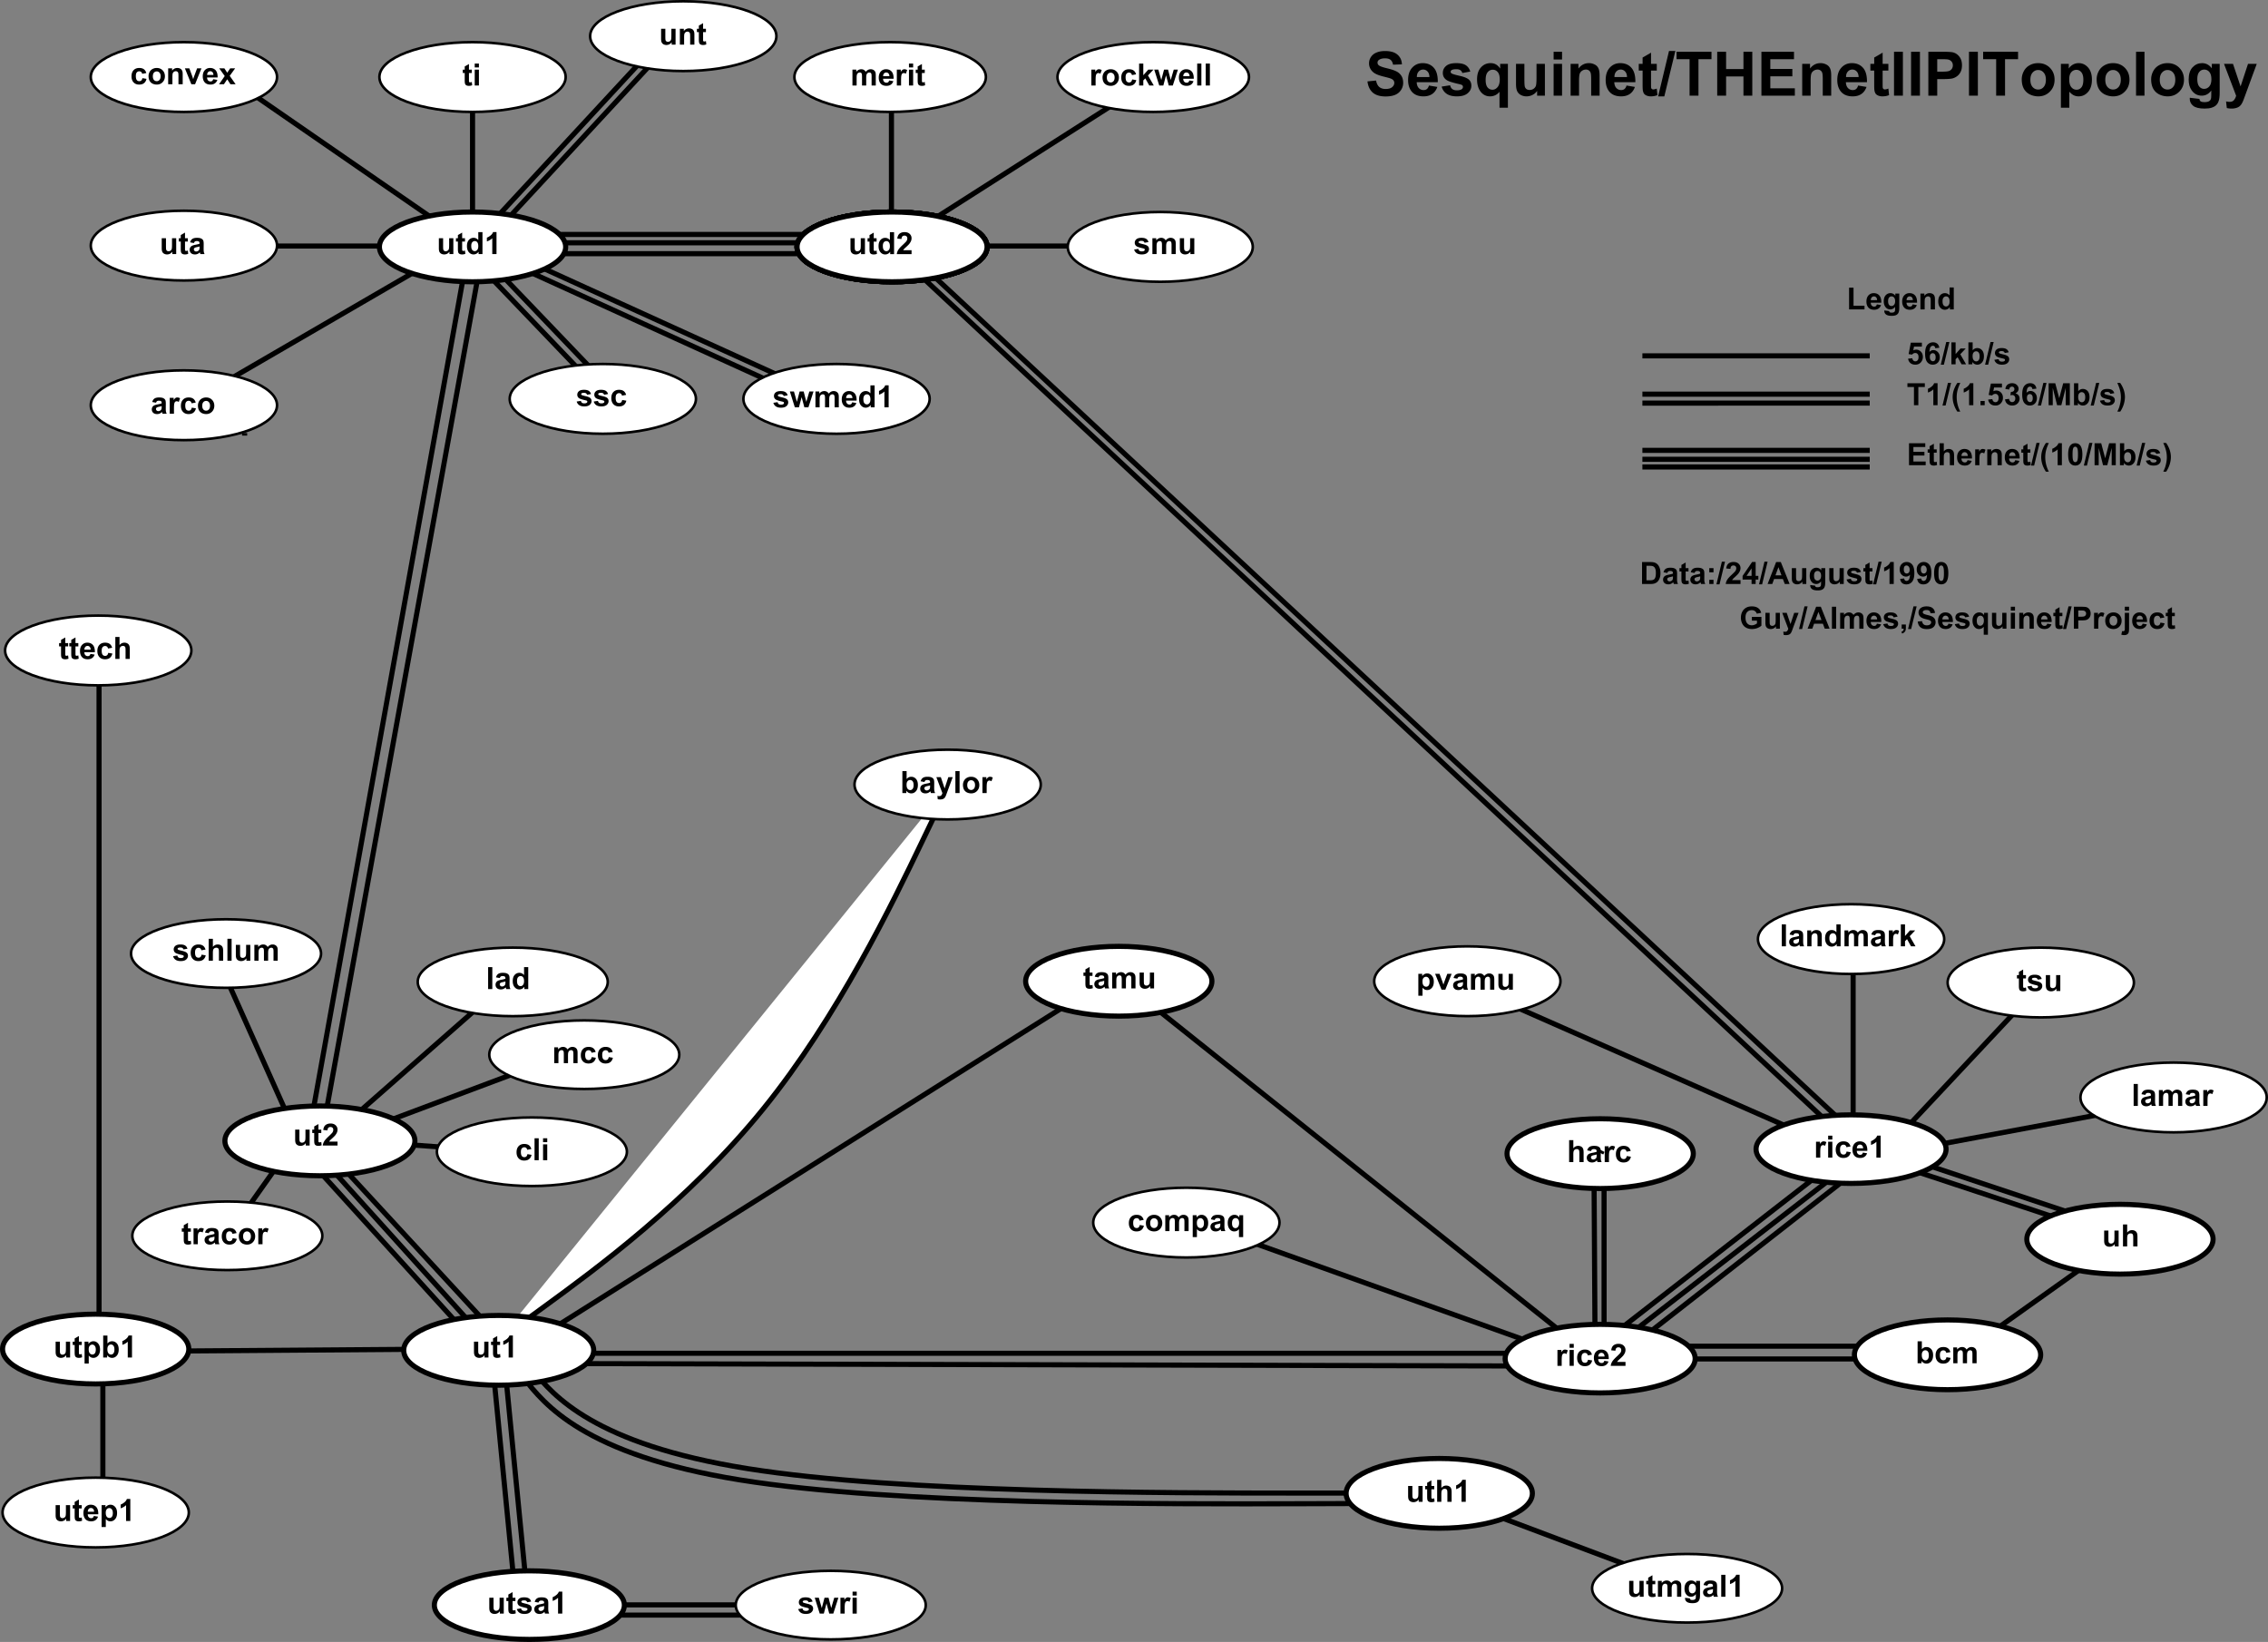 <svg xmlns="http://www.w3.org/2000/svg" xmlns:xlink="http://www.w3.org/1999/xlink" width="710.337" height="514.27"><rect width="100%" height="100%" fill="#808080" stroke="none"/><defs><path id="a" d="M3.969 0v-.75c-.188.273-.43.484-.719.64a2.093 2.093 0 0 1-.938.22c-.335 0-.636-.075-.906-.22a1.341 1.341 0 0 1-.578-.609c-.117-.27-.172-.64-.172-1.11v-3.14h1.328v2.282c0 .699.02 1.124.063 1.28a.74.74 0 0 0 .265.376c.126.093.286.14.485.14.226 0 .43-.062.61-.187a.93.93 0 0 0 .359-.453c.07-.188.109-.633.109-1.344v-2.094h1.313V0Zm0 0"/><path id="b" d="M2.969-4.969v1.047h-.89v2c0 .406.003.649.015.719.02.062.062.117.125.156a.37.37 0 0 0 .219.063c.124 0 .3-.04.53-.125l.11 1.03A2.811 2.811 0 0 1 2.031.11c-.23 0-.445-.039-.64-.109a1.03 1.03 0 0 1-.422-.313C.883-.436.829-.609.797-.828.766-.984.75-1.29.75-1.75v-2.172H.14v-1.047h.61v-1l1.328-.765v1.765zm0 0"/><path id="c" d="M5.25 0H4.031v-.734c-.21.293-.453.507-.734.64a1.876 1.876 0 0 1-.828.203C1.895.11 1.406-.117 1-.578.594-1.035.39-1.676.39-2.5c0-.844.196-1.484.594-1.922a1.92 1.92 0 0 1 1.5-.672c.563 0 1.047.235 1.454.703v-2.484H5.25ZM1.734-2.594c0 .531.07.918.22 1.156.218.344.515.516.89.516.3 0 .554-.129.765-.39.22-.258.329-.645.329-1.157 0-.57-.106-.984-.313-1.234a.953.953 0 0 0-.781-.375c-.313 0-.578.125-.797.375-.211.25-.313.621-.313 1.11zm0 0"/><path id="d" d="M4.86-1.219V0H.233c.051-.457.203-.895.454-1.313.25-.414.742-.96 1.484-1.64.594-.563.957-.938 1.094-1.125.175-.281.265-.55.265-.813 0-.289-.078-.515-.234-.671-.156-.157-.375-.235-.656-.235-.274 0-.493.086-.657.25-.156.156-.25.43-.28.813L.39-4.86c.082-.727.328-1.25.734-1.563.414-.312.93-.469 1.547-.469.676 0 1.207.184 1.594.547.394.367.593.82.593 1.36 0 .312-.058.609-.171.89a4.191 4.191 0 0 1-.532.875c-.156.2-.445.492-.86.875-.417.375-.683.625-.796.75-.105.125-.195.25-.266.375zm0 0"/><path id="e" d="M3.781 0H2.453v-4.953a4.4 4.4 0 0 1-1.687.984v-1.187c.343-.114.71-.328 1.109-.64.406-.313.68-.677.828-1.095h1.078Zm0 0"/><path id="f" d="m.219-1.422 1.328-.203c.05.262.16.46.328.594.176.125.422.187.734.187.344 0 .598-.062.766-.187a.4.4 0 0 0 .172-.344.342.342 0 0 0-.094-.25c-.062-.063-.21-.117-.437-.172C1.953-2.035 1.28-2.25 1-2.437a1.281 1.281 0 0 1-.594-1.126c0-.425.164-.785.5-1.078.344-.3.875-.453 1.594-.453.676 0 1.18.117 1.516.344.332.219.562.547.687.984l-1.234.22a.863.863 0 0 0-.313-.438c-.148-.102-.355-.157-.625-.157-.355 0-.605.047-.75.141-.105.074-.156.164-.156.266 0 .093.047.18.14.25.114.086.52.21 1.22.375.706.156 1.195.351 1.468.578.281.23.422.554.422.969 0 .46-.195.855-.578 1.187-.375.324-.938.484-1.688.484C1.93.11 1.395-.023 1-.297a1.948 1.948 0 0 1-.781-1.125zm0 0"/><path id="g" d="M.594-4.969h1.203v.672c.437-.531.957-.797 1.562-.797.313 0 .582.07.813.203.238.137.437.336.594.594.218-.258.453-.457.703-.594.25-.132.52-.203.812-.203.364 0 .672.078.922.235.25.148.438.359.563.64.093.219.14.563.14 1.032V0H6.594v-2.844c0-.488-.047-.804-.14-.953-.126-.187-.313-.281-.563-.281a.925.925 0 0 0-.532.172.89.89 0 0 0-.343.484c-.075.219-.11.563-.11 1.031V0H3.594v-2.719c0-.488-.028-.8-.078-.937a.526.526 0 0 0-.22-.313.644.644 0 0 0-.39-.11.95.95 0 0 0-.547.173.894.894 0 0 0-.343.469c-.075.199-.11.539-.11 1.015V0H.594zm0 0"/><path id="h" d="M1.953 0H.625v-4.969h1.234v.703c.207-.332.395-.55.563-.656a.968.968 0 0 1 .562-.172c.301 0 .594.086.875.25l-.406 1.157c-.23-.145-.437-.22-.625-.22a.722.722 0 0 0-.469.157c-.125.094-.226.277-.296.547-.075.262-.11.82-.11 1.672zm0 0"/><path id="i" d="M.39-2.563c0-.437.102-.859.313-1.265.219-.406.524-.719.922-.938a2.689 2.689 0 0 1 1.328-.328c.75 0 1.363.246 1.844.735.476.492.719 1.109.719 1.859S5.27-1.125 4.78-.625c-.48.492-1.09.734-1.828.734-.46 0-.898-.101-1.312-.296a2.165 2.165 0 0 1-.938-.907C.493-1.5.391-1.988.391-2.562Zm1.344.079c0 .492.114.87.344 1.14.238.262.531.39.875.39s.629-.128.86-.39c.238-.27.359-.656.359-1.156 0-.488-.121-.863-.36-1.125a1.108 1.108 0 0 0-.859-.39 1.15 1.15 0 0 0-.875.39c-.23.262-.344.64-.344 1.14zm0 0"/><path id="j" d="m5.031-3.5-1.297.234c-.054-.257-.156-.453-.312-.578-.149-.133-.344-.203-.594-.203a.985.985 0 0 0-.781.344c-.2.219-.297.594-.297 1.125 0 .594.098 1.015.297 1.265.195.243.46.36.797.36.25 0 .453-.07.61-.219.163-.144.28-.39.343-.734l1.297.218c-.137.594-.399 1.043-.782 1.344-.375.305-.886.453-1.53.453-.72 0-1.298-.226-1.735-.687C.609-1.035.39-1.672.39-2.484c0-.82.218-1.461.656-1.922.437-.457 1.023-.688 1.766-.688.601 0 1.082.133 1.437.39.363.263.625.665.781 1.204zm0 0"/><path id="k" d="M.64 0v-6.875h1.313v3.656L3.5-4.969h1.625L3.422-3.156 5.234 0H3.828l-1.25-2.234-.625.64V0Zm0 0"/><path id="l" d="M1.61 0 .046-4.969h1.281l.922 3.25.86-3.25h1.265l.828 3.25.953-3.25h1.297L5.86 0H4.594l-.86-3.203L2.891 0Zm0 0"/><path id="m" d="m3.563-1.578 1.312.219c-.168.48-.434.843-.797 1.093-.367.25-.82.375-1.36.375-.866 0-1.507-.28-1.921-.843-.336-.457-.5-1.032-.5-1.72 0-.82.21-1.468.64-1.937a2.155 2.155 0 0 1 1.641-.703c.75 0 1.336.246 1.766.735.426.492.629 1.242.61 2.25H1.655c.008.398.114.703.313.921.207.211.46.313.765.313.207 0 .38-.05.516-.156.145-.114.25-.297.313-.547zm.078-1.328c-.012-.383-.11-.676-.297-.875a.907.907 0 0 0-.672-.297.926.926 0 0 0-.719.312c-.187.211-.281.496-.281.86zm0 0"/><path id="n" d="M.688 0v-6.875H2V0Zm0 0"/><path id="o" d="M.688-5.656v-1.219H2v1.219zM.688 0v-4.969H2V0Zm0 0"/><path id="p" d="M1.672-3.453.484-3.672c.125-.476.348-.832.672-1.062.332-.239.82-.36 1.469-.36.594 0 1.031.074 1.313.219.289.137.492.313.609.531.125.211.187.602.187 1.172L4.72-1.64c0 .438.02.762.062.97.04.21.117.433.235.671H3.703a4.861 4.861 0 0 1-.125-.39 2.284 2.284 0 0 1-.047-.157c-.219.219-.46.387-.719.5A2.15 2.15 0 0 1 2 .11c-.512 0-.918-.132-1.219-.406C.488-.578.344-.93.344-1.359c0-.282.066-.532.203-.75.133-.22.32-.383.562-.5.239-.125.586-.227 1.047-.313.614-.113 1.04-.223 1.281-.328v-.125c0-.25-.062-.426-.187-.531-.125-.114-.367-.172-.719-.172-.23 0-.414.047-.547.14-.125.094-.23.258-.312.485zm1.766 1.062a9.535 9.535 0 0 1-.813.204c-.367.074-.602.152-.703.234-.18.117-.266.266-.266.453 0 .188.067.352.203.484a.74.74 0 0 0 .532.204c.238 0 .46-.079.671-.235a.801.801 0 0 0 .313-.437c.04-.114.063-.329.063-.641Zm0 0"/><path id="q" d="M5.219 0H3.89v-2.531c0-.54-.028-.89-.079-1.047a.682.682 0 0 0-.28-.36.736.736 0 0 0-.454-.14 1.025 1.025 0 0 0-.984.687C2.03-3.19 2-2.812 2-2.25V0H.672v-4.969h1.234v.719c.426-.563.973-.844 1.64-.844.29 0 .556.055.798.157.238.105.414.242.531.406.125.168.21.355.266.562.05.2.078.492.078.875zm0 0"/><path id="r" d="M2.063 0 .046-4.969h1.39l.938 2.532.266.843c.07-.207.117-.347.14-.422a7.96 7.96 0 0 1 .14-.421l.94-2.533h1.36L3.234 0Zm0 0"/><path id="s" d="m.063 0 1.78-2.563L.126-4.969h1.61l.89 1.36.922-1.36h1.547L3.406-2.625 5.25 0H3.625l-1-1.547L1.594 0Zm0 0"/><path id="M" d="m.422-1.766 1.312-.14c.04.304.149.543.329.718.187.168.398.25.64.25a.887.887 0 0 0 .703-.328c.188-.226.281-.566.281-1.015 0-.414-.093-.727-.28-.938a.923.923 0 0 0-.735-.328c-.375 0-.715.168-1.016.5L.578-3.203l.688-3.578h3.468v1.234H2.266l-.22 1.172c.29-.145.595-.219.907-.219.582 0 1.078.215 1.485.64.406.419.609.966.609 1.642 0 .574-.168 1.078-.5 1.515-.438.606-1.059.906-1.86.906-.624 0-1.14-.164-1.546-.5-.399-.343-.637-.8-.72-1.375zm0 0"/><path id="N" d="m4.86-5.188-1.266.141c-.031-.258-.117-.453-.25-.578a.678.678 0 0 0-.5-.188c-.281 0-.524.125-.719.375-.188.25-.309.774-.36 1.563.333-.383.743-.578 1.235-.578.54 0 1.008.21 1.406.625.395.418.594.953.594 1.61 0 .71-.21 1.277-.625 1.702-.418.418-.95.625-1.594.625a2.128 2.128 0 0 1-1.703-.796c-.45-.54-.672-1.426-.672-2.657 0-1.258.227-2.164.688-2.719.468-.55 1.078-.828 1.828-.828.52 0 .953.149 1.297.438.343.293.554.715.64 1.266zM1.89-2.313c0 .43.094.762.282 1 .195.231.426.344.687.344a.742.742 0 0 0 .594-.281c.164-.195.25-.516.25-.953 0-.438-.09-.758-.265-.969a.807.807 0 0 0-.657-.312.836.836 0 0 0-.64.296c-.168.2-.25.493-.25.876zm0 0"/><path id="P" d="M.625 0v-6.875h1.328v2.484c.406-.468.883-.703 1.438-.703.601 0 1.101.227 1.5.672.394.438.593 1.07.593 1.89 0 .845-.203 1.497-.609 1.954-.398.46-.887.687-1.469.687-.281 0-.562-.07-.844-.203a1.99 1.99 0 0 1-.703-.64V0Zm1.313-2.594c0 .512.082.89.25 1.14.226.356.53.532.906.532.289 0 .535-.125.734-.375.207-.25.313-.64.313-1.172 0-.57-.106-.984-.313-1.234a.98.98 0 0 0-.781-.375.988.988 0 0 0-.797.375c-.21.242-.313.61-.313 1.11zm0 0"/><path id="O" d="m-.016.11 1.704-7.094h.984L.953.109zm0 0"/><path id="Q" d="M2.25 0v-5.703H.203v-1.172h5.453v1.172H3.625V0Zm0 0"/><path id="R" d="M2.875 2.016h-.906A9.036 9.036 0 0 1 .875-.22 7.413 7.413 0 0 1 .5-2.484c0-.907.156-1.758.469-2.563a9.58 9.58 0 0 1 1.015-1.937h.907c-.43.949-.727 1.757-.891 2.421a9.089 9.089 0 0 0-.234 2.11A9.672 9.672 0 0 0 2.297.64c.101.32.297.78.578 1.375Zm0 0"/><path id="S" d="M.688 0v-1.313H2V0Zm0 0"/><path id="T" d="m.36-1.828 1.28-.156c.04.336.15.59.329.765.176.168.39.25.64.25.27 0 .5-.101.688-.312.187-.207.281-.489.281-.844 0-.32-.09-.578-.265-.766a.862.862 0 0 0-.657-.296c-.168 0-.37.03-.61.093l.157-1.078c.352.012.625-.062.813-.219a.829.829 0 0 0 .28-.656c0-.238-.073-.426-.218-.562a.756.756 0 0 0-.547-.204.815.815 0 0 0-.578.235c-.156.156-.25.387-.281.687L.453-5.094c.082-.414.207-.75.375-1a1.71 1.71 0 0 1 .719-.578 2.428 2.428 0 0 1 1.031-.219c.645 0 1.16.204 1.547.61.32.343.484.726.484 1.14 0 .606-.328 1.09-.984 1.454.395.085.707.273.938.562.238.293.359.648.359 1.063a2.08 2.08 0 0 1-.656 1.546c-.438.418-.985.625-1.641.625C2 .11 1.477-.066 1.062-.42.656-.774.422-1.243.36-1.829zm0 0"/><path id="U" d="M.672 0v-6.875H2.75L4-2.187l1.234-4.688h2.079V0H6.03v-5.406L4.656 0H3.328l-1.36-5.406V0Zm0 0"/><path id="V" d="M.328 2.016C.586 1.46.77 1.036.875.734.977.441 1.07.102 1.156-.28c.094-.383.16-.75.203-1.094.051-.352.079-.71.079-1.078 0-.75-.086-1.453-.25-2.11-.157-.664-.45-1.472-.875-2.421h.89a8.392 8.392 0 0 1 1.11 2.14c.257.75.39 1.512.39 2.282 0 .656-.105 1.359-.312 2.109a9.216 9.216 0 0 1-1.157 2.469zm0 0"/><path id="W" d="M.703 0v-6.875h5.094v1.172H2.078v1.516h3.453v1.156H2.078v1.875h3.844V0Zm0 0"/><path id="X" d="M2-6.875v2.531c.426-.5.93-.75 1.516-.75.312 0 .586.059.828.172.238.117.422.262.547.438.125.18.207.37.25.578.05.21.078.539.078.984V0H3.89v-2.625c0-.52-.028-.848-.079-.984a.616.616 0 0 0-.25-.344.874.874 0 0 0-.484-.125c-.219 0-.418.055-.594.156a.935.935 0 0 0-.375.485c-.074.21-.109.527-.109.953V0H.687v-6.875zm0 0"/><path id="Y" d="M2.625-6.89c.664 0 1.188.234 1.563.702.445.563.671 1.497.671 2.797 0 1.305-.226 2.243-.671 2.813-.375.46-.899.687-1.563.687-.668 0-1.203-.254-1.61-.765C.61-1.164.407-2.082.407-3.406c0-1.29.223-2.219.672-2.781.375-.47.89-.704 1.547-.704zm0 1.093a.656.656 0 0 0-.422.156c-.125.094-.219.274-.281.532-.094.343-.14.918-.14 1.718 0 .813.038 1.371.124 1.672.082.293.18.492.297.594a.635.635 0 0 0 .422.156.66.66 0 0 0 .438-.156c.124-.102.218-.285.28-.547.095-.332.141-.906.141-1.719 0-.8-.043-1.351-.125-1.656-.086-.3-.187-.5-.312-.594a.626.626 0 0 0-.422-.156Zm0 0"/><path id="Z" d="M.734 0v-6.813h1.391v5.657h3.438V0Zm0 0"/><path id="aa" d="m.563.328 1.515.188c.02.164.078.285.172.359.125.094.316.14.578.14.344 0 .602-.054.781-.156a.724.724 0 0 0 .266-.328c.04-.117.063-.32.063-.61v-.734c-.4.543-.9.813-1.5.813C1.77 0 1.242-.281.859-.844.547-1.289.391-1.848.391-2.516c0-.832.195-1.468.593-1.906.407-.445.907-.672 1.5-.672.625 0 1.133.274 1.532.813v-.688H5.25v4.453c0 .59-.055 1.032-.156 1.313a1.61 1.61 0 0 1-.407.687A1.738 1.738 0 0 1 4 1.875c-.293.094-.664.14-1.11.14-.843 0-1.445-.148-1.796-.437A1.332 1.332 0 0 1 .562.484V.328zM1.75-2.594c0 .531.098.922.297 1.172.207.242.46.36.765.36.313 0 .579-.125.797-.375.227-.25.344-.625.344-1.125 0-.508-.11-.891-.328-1.141a.999.999 0 0 0-.797-.375.974.974 0 0 0-.781.375c-.2.242-.297.61-.297 1.11Zm0 0"/><path id="ab" d="M.688-6.875h2.546c.563 0 .993.047 1.297.14.407.118.75.325 1.032.626.289.304.507.68.656 1.125.156.437.234.976.234 1.609 0 .574-.074 1.063-.219 1.469-.168.5-.414.906-.734 1.218-.242.231-.563.415-.969.547C4.227-.047 3.816 0 3.297 0H.687Zm1.39 1.172v4.547H3.11c.395 0 .676-.02.844-.063a1.46 1.46 0 0 0 .563-.281c.144-.133.265-.352.359-.656.094-.313.14-.735.14-1.266s-.046-.937-.14-1.219c-.094-.289-.227-.515-.39-.671a1.273 1.273 0 0 0-.641-.329c-.2-.039-.578-.062-1.14-.062Zm0 0"/><path id="ac" d="M.938-3.656V-4.97h1.328v1.313zM.938 0v-1.313h1.328V0Zm0 0"/><path id="ad" d="M2.984 0v-1.375H.172v-1.156l2.984-4.36h1.11v4.36h.843v1.156h-.843V0Zm0-2.531v-2.36L1.406-2.53Zm0 0"/><path id="ae" d="M6.89 0H5.376l-.594-1.563h-2.75L1.47 0H0l2.672-6.875H4.14zM4.345-2.719 3.39-5.266l-.922 2.547Zm0 0"/><path id="af" d="m.438-1.594 1.265-.14c.031.261.113.453.25.578a.722.722 0 0 0 .516.187c.27 0 .5-.125.687-.375.196-.25.32-.765.375-1.547-.336.387-.746.579-1.234.579-.543 0-1.012-.208-1.406-.626-.399-.414-.594-.96-.594-1.64 0-.688.207-1.242.625-1.672.414-.426.941-.64 1.578-.64.695 0 1.27.273 1.719.812.445.531.672 1.418.672 2.656 0 1.25-.235 2.156-.704 2.719-.46.555-1.062.828-1.812.828-.543 0-.98-.14-1.313-.422C.738-.586.532-1.02.438-1.594Zm2.984-2.875c0-.414-.102-.738-.297-.968-.2-.239-.43-.36-.688-.36a.778.778 0 0 0-.609.281c-.156.188-.234.5-.234.938 0 .45.086.777.265.984a.819.819 0 0 0 .657.313.83.83 0 0 0 .64-.297c.176-.207.266-.504.266-.89zm0 0"/><path id="ag" d="M3.89-2.531v-1.156h2.985v2.734c-.281.281-.7.531-1.25.75a4.795 4.795 0 0 1-1.688.312c-.718 0-1.343-.144-1.874-.437A2.89 2.89 0 0 1 .859-1.625a4.123 4.123 0 0 1-.406-1.828c0-.719.149-1.352.453-1.906a2.996 2.996 0 0 1 1.313-1.282c.445-.226 1-.343 1.656-.343.844 0 1.504.183 1.984.546.489.356.801.844.938 1.47l-1.375.265a1.456 1.456 0 0 0-.563-.797c-.261-.195-.59-.297-.984-.297-.617 0-1.102.195-1.453.578-.356.387-.531.953-.531 1.703 0 .813.175 1.43.53 1.844.364.406.845.61 1.438.61.29 0 .582-.055.875-.172.29-.114.54-.254.75-.422v-.875zm0 0"/><path id="ah" d="M.063-4.969h1.406l1.187 3.532L3.812-4.97h1.376L3.421-.187l-.313.859a4.139 4.139 0 0 1-.328.672 1.437 1.437 0 0 1-.36.375 1.682 1.682 0 0 1-.5.218 2.686 2.686 0 0 1-.671.079 3.59 3.59 0 0 1-.75-.079L.39.907c.196.038.38.062.547.062.313 0 .54-.09.688-.266a1.81 1.81 0 0 0 .328-.687zm0 0"/><path id="ai" d="M.656-1.313H1.97v.938c0 .383-.032.688-.094.906-.063.219-.188.41-.375.578-.18.176-.406.317-.688.422L.547.984c.27-.086.457-.203.562-.359.114-.156.176-.367.188-.625h-.64Zm0 0"/><path id="aj" d="m.344-2.234 1.36-.125c.07.449.234.78.484 1 .25.21.582.312 1 .312.445 0 .785-.094 1.015-.281.227-.188.344-.41.344-.672a.627.627 0 0 0-.14-.406c-.095-.114-.262-.211-.5-.297-.169-.063-.54-.16-1.11-.297-.75-.188-1.274-.414-1.563-.688-.43-.374-.64-.832-.64-1.374 0-.352.097-.68.297-.985.195-.3.484-.531.859-.687.375-.164.82-.25 1.344-.25.863 0 1.515.195 1.953.578.437.375.664.875.687 1.5l-1.39.062c-.055-.351-.18-.61-.375-.765-.2-.157-.492-.235-.875-.235-.406 0-.727.086-.953.25a.531.531 0 0 0-.22.438c0 .156.067.293.204.406.176.148.598.305 1.266.469.675.156 1.175.324 1.5.5.32.168.578.398.765.687.188.293.282.656.282 1.094 0 .398-.11.766-.329 1.11a1.942 1.942 0 0 1-.937.765c-.399.164-.89.25-1.484.25-.876 0-1.547-.195-2.016-.594C.71-.875.438-1.46.344-2.234Zm0 0"/><path id="ak" d="M3.938 1.89v-2.5a1.892 1.892 0 0 1-.641.532 1.96 1.96 0 0 1-.828.187c-.563 0-1.028-.21-1.39-.64C.64-1.02.421-1.691.421-2.547c0-.8.203-1.426.61-1.875a1.952 1.952 0 0 1 1.5-.672c.331 0 .616.074.859.219.25.137.468.352.656.64v-.734H5.25v6.86zm.046-4.437c0-.508-.105-.89-.312-1.14a.98.98 0 0 0-.781-.376c-.325 0-.594.133-.813.391-.21.25-.312.652-.312 1.203 0 .543.101.938.312 1.188.207.242.461.36.766.36.3 0 .566-.134.797-.407.226-.281.343-.688.343-1.219zm0 0"/><path id="al" d="M.703 0v-6.875h2.219c.844 0 1.394.04 1.656.11.383.105.707.327.969.671.27.344.406.793.406 1.344 0 .418-.078.773-.234 1.063-.149.28-.34.507-.578.671a1.84 1.84 0 0 1-.72.329c-.323.062-.804.093-1.437.093h-.906V0Zm1.375-5.703v1.953h.766c.539 0 .906-.035 1.094-.11a.895.895 0 0 0 .437-.343.953.953 0 0 0 .156-.531.863.863 0 0 0-.218-.61.987.987 0 0 0-.563-.312c-.168-.032-.5-.047-1-.047Zm0 0"/><path id="am" d="M.656-5.656v-1.219h1.328v1.219zm1.328.687v4.813c0 .633-.043 1.082-.125 1.343a1.117 1.117 0 0 1-.484.61c-.242.144-.543.219-.906.219-.125 0-.266-.012-.422-.032a4.33 4.33 0 0 1-.484-.109L-.203.75c.062.008.121.02.172.031.05.008.097.016.14.016A.544.544 0 0 0 .438.703.343.343 0 0 0 .609.5C.641.414.656.168.656-.234V-4.97Zm0 0"/><path id="an" d="M.656-4.969h1.219v.719c.164-.25.383-.453.656-.61.27-.156.567-.234.89-.234.583 0 1.071.23 1.47.688.406.449.609 1.078.609 1.89 0 .836-.203 1.48-.61 1.938-.406.46-.898.687-1.468.687-.281 0-.531-.054-.75-.156-.219-.113-.453-.3-.703-.562v2.5H.656zm1.297 2.39c0 .563.11.981.328 1.25.227.263.5.391.813.391a.942.942 0 0 0 .765-.359c.207-.25.313-.648.313-1.203 0-.52-.11-.906-.328-1.156-.211-.258-.465-.39-.766-.39-.324 0-.594.124-.812.374-.211.25-.313.617-.313 1.094zm0 0"/><path id="t" d="m.688-4.469 2.703-.265c.164.906.492 1.574.984 2 .5.43 1.172.64 2.016.64.894 0 1.566-.187 2.015-.562.457-.383.688-.832.688-1.344 0-.32-.102-.598-.297-.828-.188-.227-.516-.426-.985-.594-.324-.113-1.062-.312-2.218-.594-1.492-.375-2.54-.828-3.14-1.359-.845-.758-1.267-1.68-1.267-2.766 0-.707.196-1.363.594-1.968.395-.614.969-1.079 1.719-1.391.75-.32 1.648-.484 2.703-.484 1.727 0 3.024.382 3.89 1.14.876.75 1.337 1.762 1.391 3.031l-2.78.11c-.126-.695-.388-1.203-.782-1.516-.387-.312-.969-.469-1.75-.469-.805 0-1.434.168-1.89.5a1 1 0 0 0-.438.86c0 .324.133.601.406.828.352.293 1.203.602 2.547.922 1.351.324 2.351.656 3 1a3.774 3.774 0 0 1 1.531 1.39c.363.586.547 1.313.547 2.188 0 .781-.219 1.516-.656 2.203-.438.688-1.059 1.203-1.86 1.547-.804.332-1.804.5-3 .5-1.73 0-3.062-.398-4-1.203C1.43-1.766.875-2.938.688-4.47Zm0 0"/><path id="u" d="m7.14-3.172 2.626.438c-.336.968-.868 1.703-1.594 2.203-.73.5-1.64.75-2.735.75-1.73 0-3.011-.563-3.843-1.688-.657-.906-.985-2.05-.985-3.437 0-1.645.43-2.938 1.297-3.875.864-.938 1.953-1.406 3.266-1.406 1.476 0 2.644.492 3.5 1.468.863.98 1.273 2.48 1.234 4.5H3.312c.02.782.235 1.39.641 1.828.406.43.91.641 1.516.641.406 0 .75-.11 1.031-.328.281-.227.492-.594.64-1.094zm.157-2.656c-.024-.758-.219-1.336-.594-1.734a1.804 1.804 0 0 0-1.375-.61c-.574 0-1.047.215-1.422.64-.375.419-.558.985-.547 1.704zm0 0"/><path id="v" d="m.453-2.844 2.64-.406c.114.523.345.918.688 1.188.344.261.82.39 1.438.39.687 0 1.203-.125 1.547-.375a.848.848 0 0 0 .343-.703.678.678 0 0 0-.187-.5c-.137-.125-.434-.238-.89-.344C3.905-4.063 2.561-4.492 2-4.89 1.207-5.42.812-6.164.812-7.125c0-.863.336-1.586 1.016-2.172.688-.594 1.742-.89 3.172-.89 1.363 0 2.375.226 3.031.671.664.45 1.125 1.106 1.375 1.97l-2.484.452c-.106-.383-.309-.676-.61-.875-.292-.207-.714-.312-1.265-.312-.688 0-1.184.094-1.484.281-.2.137-.297.313-.297.531 0 .188.086.352.265.485.227.18 1.047.43 2.453.75 1.407.312 2.383.699 2.938 1.156.55.469.828 1.125.828 1.969 0 .906-.383 1.687-1.14 2.343-.762.657-1.891.985-3.391.985-1.356 0-2.43-.27-3.219-.813a3.767 3.767 0 0 1-1.547-2.25Zm0 0"/><path id="w" d="M7.89 3.781v-5A3.66 3.66 0 0 1 6.595-.156a3.772 3.772 0 0 1-1.657.375c-1.125 0-2.058-.422-2.796-1.266C1.286-2.047.86-3.395.86-5.094c0-1.593.399-2.836 1.204-3.734.812-.906 1.816-1.36 3.015-1.36.664 0 1.238.141 1.719.422.488.282.922.711 1.297 1.282v-1.47h2.422V3.782Zm.079-8.875c0-1.02-.211-1.781-.625-2.281-.418-.5-.938-.75-1.563-.75-.636 0-1.168.258-1.593.766-.43.511-.641 1.312-.641 2.406s.203 1.887.61 2.375c.413.48.925.719 1.53.719.602 0 1.133-.27 1.594-.813.457-.539.688-1.348.688-2.422zm0 0"/><path id="x" d="M7.938 0v-1.484A3.81 3.81 0 0 1 6.5-.234c-.594.3-1.219.453-1.875.453A3.696 3.696 0 0 1 2.828-.22a2.584 2.584 0 0 1-1.156-1.234c-.23-.531-.344-1.266-.344-2.203v-6.297h2.625v4.578c0 1.398.047 2.258.14 2.578.102.313.282.563.532.75.258.18.586.266.984.266.446 0 .848-.117 1.204-.36.351-.25.597-.554.734-.921.133-.376.203-1.27.203-2.688v-4.203h2.625V0Zm0 0"/><path id="y" d="M1.375-11.313v-2.437h2.64v2.438zM1.375 0v-9.953h2.64V0Zm0 0"/><path id="z" d="M10.438 0H7.796v-5.078c0-1.07-.059-1.766-.172-2.078-.105-.32-.29-.57-.547-.75a1.542 1.542 0 0 0-.906-.266c-.461 0-.871.125-1.234.375-.368.25-.618.586-.75 1C4.063-6.379 4-5.617 4-4.516V0H1.36v-9.953h2.452V-8.5c.864-1.125 1.958-1.688 3.282-1.688.57 0 1.097.11 1.578.329.488.21.851.476 1.094.796.25.325.421.696.515 1.11.102.406.156.996.156 1.766zm0 0"/><path id="A" d="M5.938-9.953v2.094H4.14v4.015c0 .813.015 1.29.046 1.422.04.137.118.25.235.344a.773.773 0 0 0 .453.125c.238 0 .594-.086 1.063-.266l.218 2.047c-.617.258-1.308.39-2.078.39A3.41 3.41 0 0 1 2.78-.016c-.375-.156-.652-.359-.828-.609-.18-.258-.305-.602-.375-1.031-.055-.313-.078-.93-.078-1.86v-4.343H.297v-2.094H1.5v-1.985l2.64-1.53v3.515zm0 0"/><path id="B" d="m-.031.234 3.406-14.218h1.984L1.906.234Zm0 0"/><path id="C" d="M4.484 0v-11.422H.406v-2.328h10.938v2.328H7.266V0Zm0 0"/><path id="D" d="M1.406 0v-13.75h2.782v5.422h5.437v-5.422h2.766V0H9.625v-6.016H4.187V0Zm0 0"/><path id="E" d="M1.39 0v-13.75h10.204v2.328H4.172v3.047h6.906v2.313H4.172v3.75h7.687V0Zm0 0"/><path id="F" d="M1.313 0v-13.75h2.78V0Zm0 0"/><path id="G" d="M1.39 0v-13.75h4.454c1.687 0 2.789.07 3.312.203.781.211 1.438.664 1.969 1.36.531.687.797 1.578.797 2.671 0 .844-.152 1.555-.453 2.125-.305.575-.696 1.028-1.172 1.36a4.2 4.2 0 0 1-1.438.656c-.668.125-1.625.188-2.875.188H4.172V0Zm2.782-11.422v3.906h1.516c1.093 0 1.82-.07 2.187-.218a1.83 1.83 0 0 0 .875-.672 1.91 1.91 0 0 0 .313-1.078c0-.5-.149-.91-.438-1.235a1.968 1.968 0 0 0-1.11-.61c-.335-.062-1-.093-2-.093zm0 0"/><path id="H" d="M.766-5.125c0-.875.21-1.719.64-2.531A4.47 4.47 0 0 1 3.25-9.531c.79-.438 1.672-.656 2.64-.656 1.508 0 2.743.492 3.704 1.468.969.98 1.453 2.219 1.453 3.719s-.492 2.746-1.469 3.734C8.61-.273 7.391.22 5.922.22a5.962 5.962 0 0 1-2.625-.61 4.327 4.327 0 0 1-1.89-1.812c-.43-.8-.641-1.774-.641-2.922Zm2.703.14c0 .993.234 1.75.703 2.282.469.523 1.047.781 1.734.781.688 0 1.258-.258 1.719-.781C8.094-3.234 8.328-4 8.328-5c0-.969-.234-1.71-.703-2.234-.46-.532-1.031-.797-1.719-.797-.687 0-1.265.265-1.734.797-.469.523-.703 1.273-.703 2.25zm0 0"/><path id="I" d="M1.297-9.953h2.469V-8.5c.312-.5.738-.906 1.28-1.219a3.613 3.613 0 0 1 1.813-.469c1.157 0 2.133.454 2.938 1.36.812.906 1.219 2.172 1.219 3.797 0 1.656-.407 2.949-1.22 3.875C8.985-.238 8 .219 6.845.219a3.41 3.41 0 0 1-1.5-.328c-.45-.22-.918-.594-1.407-1.125V3.78h-2.64Zm2.61 4.812c0 1.118.218 1.946.655 2.485.446.531.993.797 1.641.797.602 0 1.11-.243 1.516-.735.406-.5.61-1.304.61-2.422 0-1.039-.212-1.812-.626-2.312-.418-.508-.933-.766-1.547-.766-.648 0-1.183.25-1.61.75-.429.492-.64 1.227-.64 2.203zm0 0"/><path id="J" d="M1.375 0v-13.75h2.64V0Zm0 0"/><path id="K" d="m1.14.656 3 .36c.051.351.165.597.344.734.25.188.645.281 1.188.281.687 0 1.203-.105 1.547-.312.226-.137.406-.36.531-.672.07-.219.11-.621.11-1.203V-1.61C7.077-.535 6.085 0 4.89 0 3.548 0 2.485-.566 1.704-1.703 1.086-2.586.781-3.695.781-5.031c0-1.664.399-2.942 1.203-3.828.813-.883 1.813-1.329 3-1.329 1.227 0 2.243.543 3.047 1.626v-1.391H10.5v8.937c0 1.164-.102 2.04-.297 2.625-.187.582-.46 1.04-.812 1.375-.344.332-.813.594-1.407.782-.586.187-1.32.28-2.203.28-1.687 0-2.886-.292-3.593-.874-.711-.574-1.063-1.309-1.063-2.203 0-.086.004-.188.016-.313zm2.344-5.843c0 1.062.204 1.84.61 2.328.414.492.922.734 1.515.734.645 0 1.188-.25 1.625-.75.446-.508.672-1.258.672-2.25 0-1.031-.215-1.797-.64-2.297-.418-.5-.954-.75-1.61-.75-.625 0-1.148.25-1.562.75-.407.492-.61 1.234-.61 2.234Zm0 0"/><path id="L" d="M.125-9.953h2.813l2.374 7.062 2.329-7.062h2.734L6.859-.375l-.64 1.734c-.23.582-.45 1.024-.657 1.329a2.82 2.82 0 0 1-.718.75 3.225 3.225 0 0 1-1 .437 4.896 4.896 0 0 1-1.344.172A6.617 6.617 0 0 1 1 3.875L.766 1.812c.414.083.789.125 1.125.125.601 0 1.05-.183 1.343-.546.301-.356.532-.809.688-1.36zm0 0"/></defs><path fill="none" stroke="#000" stroke-miterlimit="10" stroke-width="1.6" d="m150.398 83.455 45.199 47.199M93.019 356.435l-23.203 32.8m108.582 116.618h89.601M159.816 82.435l97.601 44.403m-95.199-46.403 97.598 44.403M148 76.654l45.198 47.2m403.418 236.581 81.602-15.2"/><path fill="#fff" fill-rule="evenodd" stroke="#000" stroke-miterlimit="10" stroke-width="1.6" d="m297.417 245.638-8.734 18.2c-8.735 18.199-26.2 54.597-49.735 83.597-23.53 29-53.132 50.602-67.93 61.403l-14.8 10.8"/><path fill="none" stroke="#000" stroke-miterlimit="10" stroke-width="1.6" d="m164 421.853 183.6-115.598M157.816 423.638l6.27 8c6.265 8 18.8 24 67.597 31.867 48.8 7.864 133.867 7.598 176.402 7.465l42.531-.133"/><path fill="none" stroke="#000" stroke-miterlimit="10" stroke-width="1.6" d="m160.616 421.638 6.332 7.664c6.336 7.668 19 23 67.137 30.668 48.133 7.668 131.73 7.668 173.531 7.668h41.801m141.031-108.054-92.527 72.336M148 23.056v54m131.198-54v54m-68.98-63.82-60 64.8M94.96 356.345l59.68 66.078m-60.477-61.988 54.426 59.938m-51.141-65.438 63.27 68.617m-3.121-.898 7.601 77.601m334.402-74.8-.402-65.602m-125.781 22.582 119.602 42.8m119.597.001 52.801-37.598M457.6 307.853 572 358.255m-69.602 67.2v-65.2M31.019 202.037v222.398m470 1.203h116.797m-122.797-4h115.199m-442.621 2.215h316.8m-316.8 3.203 313.601.797M278.8 77.455 578 356.654M207.816 11.638l-60 64.797m-1.016 1.02L97.198 352.654m55.2-280.797-51.2 281.598m-38.98-229.02 84-48.797M283.6 78.255l300.798 280m-526-281.199h89.601M70.398 23.455l77.601 53.601m131.199 0 84-53.601m-84 53.601h84m-214.335 2.399h132.82m-132.82-3.415h132.82M148.8 73.427h132.82"/><path fill="#fff" fill-rule="evenodd" stroke="#000" stroke-miterlimit="10" stroke-width="1.6" d="M309.148 77.326c0-6.031-13.32-10.926-29.754-10.926s-29.758 4.895-29.758 10.926c0 6.035 13.324 10.93 29.758 10.93 16.433 0 29.754-4.895 29.754-10.93"/><g transform="translate(-1.583 -1.963)"><use xlink:href="#a" width="100%" height="100%" x="267.295" y="81.554"/><use xlink:href="#b" width="100%" height="100%" x="273.161" y="81.554"/><use xlink:href="#c" width="100%" height="100%" x="276.357" y="81.554"/><use xlink:href="#d" width="100%" height="100%" x="282.223" y="81.554"/></g><path fill="#fff" fill-rule="evenodd" stroke="#000" stroke-miterlimit="10" stroke-width="1.6" d="M177.167 77.326c0-6.031-13.058-10.926-29.168-10.926s-29.168 4.895-29.168 10.926c0 6.035 13.059 10.93 29.168 10.93 16.11 0 29.168-4.895 29.168-10.93"/><g transform="translate(-1.583 -1.963)"><use xlink:href="#a" width="100%" height="100%" x="138.382" y="81.544"/><use xlink:href="#b" width="100%" height="100%" x="144.248" y="81.544"/><use xlink:href="#c" width="100%" height="100%" x="147.444" y="81.544"/><use xlink:href="#e" width="100%" height="100%" x="153.31" y="81.544"/></g><path fill="#fff" fill-rule="evenodd" stroke="#000" stroke-miterlimit="10" stroke-width=".8" d="M392.37 77.326c0-6.031-12.968-10.926-28.972-10.926-16 0-28.973 4.895-28.973 10.926 0 6.035 12.973 10.93 28.973 10.93 16.004 0 28.972-4.895 28.972-10.93"/><g transform="translate(-1.583 -1.963)"><use xlink:href="#f" width="100%" height="100%" x="356.581" y="81.544"/><use xlink:href="#g" width="100%" height="100%" x="361.919" y="81.544"/><use xlink:href="#a" width="100%" height="100%" x="370.453" y="81.544"/></g><path fill="#fff" fill-rule="evenodd" stroke="#000" stroke-miterlimit="10" stroke-width=".8" d="M391.183 24.13c0-6.035-13.426-10.93-29.992-10.93-16.563 0-29.993 4.895-29.993 10.93 0 6.032 13.43 10.926 29.993 10.926 16.566 0 29.992-4.894 29.992-10.926"/><g transform="translate(-1.583 -1.963)"><use xlink:href="#h" width="100%" height="100%" x="342.773" y="28.744"/><use xlink:href="#i" width="100%" height="100%" x="346.507" y="28.744"/><use xlink:href="#j" width="100%" height="100%" x="352.373" y="28.744"/><use xlink:href="#k" width="100%" height="100%" x="357.711" y="28.744"/><use xlink:href="#l" width="100%" height="100%" x="363.048" y="28.744"/><use xlink:href="#m" width="100%" height="100%" x="370.517" y="28.744"/><use xlink:href="#n" width="100%" height="100%" x="375.855" y="28.744"/><use xlink:href="#n" width="100%" height="100%" x="378.523" y="28.744"/></g><path fill="#fff" fill-rule="evenodd" stroke="#000" stroke-miterlimit="10" stroke-width=".8" d="M308.784 24.13c0-6.035-13.43-10.93-29.992-10.93-16.566 0-29.992 4.895-29.992 10.93 0 6.032 13.426 10.926 29.992 10.926 16.563 0 29.992-4.894 29.992-10.926"/><g transform="translate(-1.583 -1.963)"><use xlink:href="#g" width="100%" height="100%" x="267.973" y="28.744"/><use xlink:href="#m" width="100%" height="100%" x="276.507" y="28.744"/><use xlink:href="#h" width="100%" height="100%" x="281.845" y="28.744"/><use xlink:href="#o" width="100%" height="100%" x="285.579" y="28.744"/><use xlink:href="#b" width="100%" height="100%" x="288.248" y="28.744"/></g><path fill="#fff" fill-rule="evenodd" stroke="#000" stroke-miterlimit="10" stroke-width=".8" d="M177.167 24.127c0-6.032-13.058-10.926-29.168-10.926s-29.168 4.894-29.168 10.926c0 6.035 13.059 10.93 29.168 10.93 16.11 0 29.168-4.895 29.168-10.93"/><g transform="translate(-1.583 -1.963)"><use xlink:href="#b" width="100%" height="100%" x="146.382" y="28.744"/><use xlink:href="#o" width="100%" height="100%" x="149.579" y="28.744"/></g><path fill="#fff" fill-rule="evenodd" stroke="#000" stroke-miterlimit="10" stroke-width=".8" d="M86.769 76.927c0-6.035-13.063-10.925-29.172-10.925-16.11 0-29.168 4.89-29.168 10.925 0 6.035 13.058 10.926 29.168 10.926s29.172-4.89 29.172-10.926"/><g transform="translate(-1.583 -1.963)"><use xlink:href="#a" width="100%" height="100%" x="51.581" y="81.544"/><use xlink:href="#b" width="100%" height="100%" x="57.447" y="81.544"/><use xlink:href="#p" width="100%" height="100%" x="60.644" y="81.544"/></g><path fill="#fff" fill-rule="evenodd" stroke="#000" stroke-miterlimit="10" stroke-width=".8" d="M86.769 24.127c0-6.032-13.063-10.926-29.172-10.926-16.11 0-29.168 4.894-29.168 10.926 0 6.035 13.058 10.93 29.168 10.93s29.172-4.895 29.172-10.93"/><g transform="translate(-1.583 -1.963)"><use xlink:href="#j" width="100%" height="100%" x="42.381" y="28.345"/><use xlink:href="#i" width="100%" height="100%" x="47.718" y="28.345"/><use xlink:href="#q" width="100%" height="100%" x="53.584" y="28.345"/><use xlink:href="#r" width="100%" height="100%" x="59.45" y="28.345"/><use xlink:href="#m" width="100%" height="100%" x="64.787" y="28.345"/><use xlink:href="#s" width="100%" height="100%" x="70.125" y="28.345"/></g><path fill="#fff" fill-rule="evenodd" stroke="#000" stroke-miterlimit="10" stroke-width=".8" d="M217.968 124.927c0-6.035-13.059-10.925-29.168-10.925-16.11 0-29.168 4.89-29.168 10.925 0 6.036 13.059 10.926 29.168 10.926 16.11 0 29.168-4.89 29.168-10.926"/><g transform="translate(-1.583 -1.963)"><use xlink:href="#f" width="100%" height="100%" x="181.982" y="129.144"/><use xlink:href="#f" width="100%" height="100%" x="187.32" y="129.144"/><use xlink:href="#j" width="100%" height="100%" x="192.657" y="129.144"/></g><path fill="#fff" fill-rule="evenodd" stroke="#000" stroke-miterlimit="10" stroke-width="1.6" d="M309.148 77.326c0-6.031-13.32-10.926-29.754-10.926s-29.758 4.895-29.758 10.926c0 6.035 13.324 10.93 29.758 10.93 16.433 0 29.754-4.895 29.754-10.93"/><g transform="translate(-1.583 -1.963)"><use xlink:href="#a" width="100%" height="100%" x="267.295" y="81.554"/><use xlink:href="#b" width="100%" height="100%" x="273.161" y="81.554"/><use xlink:href="#c" width="100%" height="100%" x="276.357" y="81.554"/><use xlink:href="#d" width="100%" height="100%" x="282.223" y="81.554"/></g><path fill="#fff" fill-rule="evenodd" stroke="#000" stroke-miterlimit="10" stroke-width="1.6" d="M309.148 77.326c0-6.031-13.32-10.926-29.754-10.926s-29.758 4.895-29.758 10.926c0 6.035 13.324 10.93 29.758 10.93 16.433 0 29.754-4.895 29.754-10.93"/><g transform="translate(-1.583 -1.963)"><use xlink:href="#a" width="100%" height="100%" x="267.295" y="81.554"/><use xlink:href="#b" width="100%" height="100%" x="273.161" y="81.554"/><use xlink:href="#c" width="100%" height="100%" x="276.357" y="81.554"/><use xlink:href="#d" width="100%" height="100%" x="282.223" y="81.554"/></g><path fill="#fff" fill-rule="evenodd" stroke="#000" stroke-miterlimit="10" stroke-width="1.6" d="M309.148 77.326c0-6.031-13.32-10.926-29.754-10.926s-29.758 4.895-29.758 10.926c0 6.035 13.324 10.93 29.758 10.93 16.433 0 29.754-4.895 29.754-10.93"/><g transform="translate(-1.583 -1.963)"><use xlink:href="#a" width="100%" height="100%" x="267.295" y="81.554"/><use xlink:href="#b" width="100%" height="100%" x="273.161" y="81.554"/><use xlink:href="#c" width="100%" height="100%" x="276.357" y="81.554"/><use xlink:href="#d" width="100%" height="100%" x="282.223" y="81.554"/></g><path fill="#fff" fill-rule="evenodd" stroke="#000" stroke-miterlimit="10" stroke-width="1.6" d="M309.148 77.326c0-6.031-13.32-10.926-29.754-10.926s-29.758 4.895-29.758 10.926c0 6.035 13.324 10.93 29.758 10.93 16.433 0 29.754-4.895 29.754-10.93"/><g transform="translate(-1.583 -1.963)"><use xlink:href="#a" width="100%" height="100%" x="267.295" y="81.554"/><use xlink:href="#b" width="100%" height="100%" x="273.161" y="81.554"/><use xlink:href="#c" width="100%" height="100%" x="276.357" y="81.554"/><use xlink:href="#d" width="100%" height="100%" x="282.223" y="81.554"/></g><path fill="none" stroke="#000" stroke-miterlimit="10" stroke-width="1.6" d="M580.398 291.455v69.199"/><g transform="translate(-1.583 -1.963)"><use xlink:href="#t" width="100%" height="100%" x="429.182" y="31.924"/><use xlink:href="#u" width="100%" height="100%" x="441.988" y="31.924"/><use xlink:href="#v" width="100%" height="100%" x="452.664" y="31.924"/><use xlink:href="#w" width="100%" height="100%" x="463.339" y="31.924"/><use xlink:href="#x" width="100%" height="100%" x="475.07" y="31.924"/><use xlink:href="#y" width="100%" height="100%" x="486.801" y="31.924"/><use xlink:href="#z" width="100%" height="100%" x="492.139" y="31.924"/><use xlink:href="#u" width="100%" height="100%" x="503.87" y="31.924"/><use xlink:href="#A" width="100%" height="100%" x="514.545" y="31.924"/><use xlink:href="#B" width="100%" height="100%" x="520.939" y="31.924"/><use xlink:href="#C" width="100%" height="100%" x="526.276" y="31.924"/><use xlink:href="#D" width="100%" height="100%" x="538.008" y="31.924"/><use xlink:href="#E" width="100%" height="100%" x="551.87" y="31.924"/><use xlink:href="#z" width="100%" height="100%" x="564.676" y="31.924"/><use xlink:href="#u" width="100%" height="100%" x="576.408" y="31.924"/><use xlink:href="#A" width="100%" height="100%" x="587.083" y="31.924"/><use xlink:href="#F" width="100%" height="100%" x="593.476" y="31.924"/><use xlink:href="#F" width="100%" height="100%" x="598.814" y="31.924"/><use xlink:href="#G" width="100%" height="100%" x="604.152" y="31.924"/><use xlink:href="#F" width="100%" height="100%" x="616.958" y="31.924"/><use xlink:href="#C" width="100%" height="100%" x="622.296" y="31.924"/><use xlink:href="#H" width="100%" height="100%" x="634.027" y="31.924"/><use xlink:href="#I" width="100%" height="100%" x="645.758" y="31.924"/><use xlink:href="#H" width="100%" height="100%" x="657.489" y="31.924"/><use xlink:href="#J" width="100%" height="100%" x="669.22" y="31.924"/><use xlink:href="#H" width="100%" height="100%" x="674.558" y="31.924"/><use xlink:href="#K" width="100%" height="100%" x="686.289" y="31.924"/><use xlink:href="#L" width="100%" height="100%" x="698.02" y="31.924"/></g><path fill="none" stroke="#000" stroke-miterlimit="10" stroke-width="1.6" d="M514.398 111.455H585.6"/><g transform="translate(-1.583 -1.963)"><use xlink:href="#M" width="100%" height="100%" x="598.782" y="116.071"/><use xlink:href="#N" width="100%" height="100%" x="604.12" y="116.071"/><use xlink:href="#O" width="100%" height="100%" x="609.457" y="116.071"/><use xlink:href="#k" width="100%" height="100%" x="612.126" y="116.071"/><use xlink:href="#P" width="100%" height="100%" x="617.464" y="116.071"/><use xlink:href="#O" width="100%" height="100%" x="623.329" y="116.071"/><use xlink:href="#f" width="100%" height="100%" x="625.998" y="116.071"/></g><path fill="none" stroke="#000" stroke-miterlimit="10" stroke-width="1.6" d="M514.398 123.455H585.6m-71.202 2.8H585.6"/><g transform="translate(-1.583 -1.963)"><use xlink:href="#Q" width="100%" height="100%" x="598.782" y="128.871"/><use xlink:href="#e" width="100%" height="100%" x="604.648" y="128.871"/><use xlink:href="#O" width="100%" height="100%" x="609.985" y="128.871"/><use xlink:href="#R" width="100%" height="100%" x="612.654" y="128.871"/><use xlink:href="#e" width="100%" height="100%" x="615.851" y="128.871"/><use xlink:href="#S" width="100%" height="100%" x="621.188" y="128.871"/><use xlink:href="#M" width="100%" height="100%" x="623.857" y="128.871"/><use xlink:href="#T" width="100%" height="100%" x="629.195" y="128.871"/><use xlink:href="#N" width="100%" height="100%" x="634.532" y="128.871"/><use xlink:href="#O" width="100%" height="100%" x="639.87" y="128.871"/><use xlink:href="#U" width="100%" height="100%" x="642.539" y="128.871"/><use xlink:href="#P" width="100%" height="100%" x="650.536" y="128.871"/><use xlink:href="#O" width="100%" height="100%" x="656.401" y="128.871"/><use xlink:href="#f" width="100%" height="100%" x="659.07" y="128.871"/><use xlink:href="#V" width="100%" height="100%" x="664.408" y="128.871"/></g><path fill="none" stroke="#000" stroke-miterlimit="10" stroke-width="1.6" d="M514.398 141.056H585.6m-71.202 5.199H585.6m-71.202-2.402H585.6"/><g transform="translate(-1.583 -1.963)"><use xlink:href="#W" width="100%" height="100%" x="598.782" y="147.671"/><use xlink:href="#b" width="100%" height="100%" x="605.185" y="147.671"/><use xlink:href="#X" width="100%" height="100%" x="608.382" y="147.671"/><use xlink:href="#m" width="100%" height="100%" x="614.248" y="147.671"/><use xlink:href="#h" width="100%" height="100%" x="619.585" y="147.671"/><use xlink:href="#q" width="100%" height="100%" x="623.32" y="147.671"/><use xlink:href="#m" width="100%" height="100%" x="629.185" y="147.671"/><use xlink:href="#b" width="100%" height="100%" x="634.523" y="147.671"/><use xlink:href="#O" width="100%" height="100%" x="637.72" y="147.671"/><use xlink:href="#R" width="100%" height="100%" x="640.388" y="147.671"/><use xlink:href="#e" width="100%" height="100%" x="643.585" y="147.671"/><use xlink:href="#Y" width="100%" height="100%" x="648.923" y="147.671"/><use xlink:href="#O" width="100%" height="100%" x="654.26" y="147.671"/><use xlink:href="#U" width="100%" height="100%" x="656.929" y="147.671"/><use xlink:href="#P" width="100%" height="100%" x="664.926" y="147.671"/><use xlink:href="#O" width="100%" height="100%" x="670.792" y="147.671"/><use xlink:href="#f" width="100%" height="100%" x="673.46" y="147.671"/><use xlink:href="#V" width="100%" height="100%" x="678.798" y="147.671"/></g><g transform="translate(-1.583 -1.963)"><use xlink:href="#Z" width="100%" height="100%" x="579.982" y="98.871"/><use xlink:href="#m" width="100%" height="100%" x="585.848" y="98.871"/><use xlink:href="#aa" width="100%" height="100%" x="591.185" y="98.871"/><use xlink:href="#m" width="100%" height="100%" x="597.051" y="98.871"/><use xlink:href="#q" width="100%" height="100%" x="602.388" y="98.871"/><use xlink:href="#c" width="100%" height="100%" x="608.254" y="98.871"/></g><g transform="translate(-1.583 -1.963)"><use xlink:href="#ab" width="100%" height="100%" x="515.182" y="184.871"/><use xlink:href="#p" width="100%" height="100%" x="522.113" y="184.871"/><use xlink:href="#b" width="100%" height="100%" x="527.451" y="184.871"/><use xlink:href="#p" width="100%" height="100%" x="530.648" y="184.871"/><use xlink:href="#ac" width="100%" height="100%" x="535.985" y="184.871"/><use xlink:href="#O" width="100%" height="100%" x="539.182" y="184.871"/><use xlink:href="#d" width="100%" height="100%" x="541.851" y="184.871"/><use xlink:href="#ad" width="100%" height="100%" x="547.188" y="184.871"/><use xlink:href="#O" width="100%" height="100%" x="552.526" y="184.871"/><use xlink:href="#ae" width="100%" height="100%" x="555.195" y="184.871"/><use xlink:href="#a" width="100%" height="100%" x="562.126" y="184.871"/><use xlink:href="#aa" width="100%" height="100%" x="567.992" y="184.871"/><use xlink:href="#a" width="100%" height="100%" x="573.857" y="184.871"/><use xlink:href="#f" width="100%" height="100%" x="579.723" y="184.871"/><use xlink:href="#b" width="100%" height="100%" x="585.06" y="184.871"/><use xlink:href="#O" width="100%" height="100%" x="588.257" y="184.871"/><use xlink:href="#e" width="100%" height="100%" x="590.926" y="184.871"/><use xlink:href="#af" width="100%" height="100%" x="596.264" y="184.871"/><use xlink:href="#af" width="100%" height="100%" x="601.601" y="184.871"/><use xlink:href="#Y" width="100%" height="100%" x="606.939" y="184.871"/></g><g transform="translate(-1.583 -1.963)"><use xlink:href="#ag" width="100%" height="100%" x="546.382" y="198.871"/><use xlink:href="#a" width="100%" height="100%" x="553.851" y="198.871"/><use xlink:href="#ah" width="100%" height="100%" x="559.716" y="198.871"/><use xlink:href="#O" width="100%" height="100%" x="565.054" y="198.871"/><use xlink:href="#ae" width="100%" height="100%" x="567.723" y="198.871"/><use xlink:href="#n" width="100%" height="100%" x="574.654" y="198.871"/><use xlink:href="#g" width="100%" height="100%" x="577.323" y="198.871"/><use xlink:href="#m" width="100%" height="100%" x="585.857" y="198.871"/><use xlink:href="#f" width="100%" height="100%" x="591.195" y="198.871"/><use xlink:href="#ai" width="100%" height="100%" x="596.532" y="198.871"/><use xlink:href="#O" width="100%" height="100%" x="599.201" y="198.871"/><use xlink:href="#aj" width="100%" height="100%" x="601.87" y="198.871"/><use xlink:href="#m" width="100%" height="100%" x="608.273" y="198.871"/><use xlink:href="#f" width="100%" height="100%" x="613.611" y="198.871"/><use xlink:href="#ak" width="100%" height="100%" x="618.948" y="198.871"/><use xlink:href="#a" width="100%" height="100%" x="624.814" y="198.871"/><use xlink:href="#o" width="100%" height="100%" x="630.68" y="198.871"/><use xlink:href="#q" width="100%" height="100%" x="633.348" y="198.871"/><use xlink:href="#m" width="100%" height="100%" x="639.214" y="198.871"/><use xlink:href="#b" width="100%" height="100%" x="644.552" y="198.871"/><use xlink:href="#O" width="100%" height="100%" x="647.748" y="198.871"/><use xlink:href="#al" width="100%" height="100%" x="650.417" y="198.871"/><use xlink:href="#h" width="100%" height="100%" x="656.82" y="198.871"/><use xlink:href="#i" width="100%" height="100%" x="660.555" y="198.871"/><use xlink:href="#am" width="100%" height="100%" x="666.42" y="198.871"/><use xlink:href="#m" width="100%" height="100%" x="669.089" y="198.871"/><use xlink:href="#j" width="100%" height="100%" x="674.427" y="198.871"/><use xlink:href="#b" width="100%" height="100%" x="679.764" y="198.871"/></g><path fill="#fff" fill-rule="evenodd" stroke="#000" stroke-miterlimit="10" stroke-width=".8" d="M243.167 11.326C243.167 5.295 230.11.4 214 .4s-29.172 4.895-29.172 10.926c0 6.035 13.063 10.93 29.172 10.93 16.11 0 29.168-4.895 29.168-10.93"/><g transform="translate(-1.583 -1.963)"><use xlink:href="#a" width="100%" height="100%" x="207.982" y="15.944"/><use xlink:href="#q" width="100%" height="100%" x="213.848" y="15.944"/><use xlink:href="#b" width="100%" height="100%" x="219.713" y="15.944"/></g><path fill="#fff" fill-rule="evenodd" stroke="#000" stroke-miterlimit="10" stroke-width=".8" d="M86.769 126.927c0-6.035-13.063-10.925-29.172-10.925-16.11 0-29.168 4.89-29.168 10.925 0 6.036 13.058 10.926 29.168 10.926s29.172-4.89 29.172-10.926"/><g transform="translate(-1.583 -1.963)"><use xlink:href="#p" width="100%" height="100%" x="48.781" y="131.544"/><use xlink:href="#h" width="100%" height="100%" x="54.119" y="131.544"/><use xlink:href="#j" width="100%" height="100%" x="57.853" y="131.544"/><use xlink:href="#i" width="100%" height="100%" x="63.191" y="131.544"/></g><path fill="none" stroke="#000" stroke-miterlimit="10" stroke-width="1.6" d="M76.616 135.638v.797"/><path fill="#fff" fill-rule="evenodd" stroke="#000" stroke-miterlimit="10" stroke-width=".8" d="M59.937 203.728c0-6.035-13.059-10.926-29.168-10.926-16.11 0-29.172 4.891-29.172 10.926s13.062 10.926 29.172 10.926 29.168-4.89 29.168-10.926"/><g transform="translate(-1.583 -1.963)"><use xlink:href="#b" width="100%" height="100%" x="19.95" y="208.344"/><use xlink:href="#b" width="100%" height="100%" x="23.147" y="208.344"/><use xlink:href="#m" width="100%" height="100%" x="26.344" y="208.344"/><use xlink:href="#j" width="100%" height="100%" x="31.682" y="208.344"/><use xlink:href="#X" width="100%" height="100%" x="37.019" y="208.344"/></g><path fill="none" stroke="#000" stroke-miterlimit="10" stroke-width="1.6" d="m92.8 355.455-27.203-60.801M102 357.455l59.198-52M44.616 423.236l107.2-.8m2.184 1.819 7.198 73.598m426-138.398 96 32M580 360.255l101.6 33.598M350 306.255l146.398 116.801"/><path fill="#fff" fill-rule="evenodd" stroke="#000" stroke-miterlimit="10" stroke-width="1.6" d="M379.57 307.326c0-6.031-13.063-10.926-29.172-10.926-16.11 0-29.168 4.895-29.168 10.926 0 6.035 13.058 10.93 29.168 10.93 16.109 0 29.172-4.895 29.172-10.93"/><g transform="translate(-1.583 -1.963)"><use xlink:href="#b" width="100%" height="100%" x="340.782" y="311.544"/><use xlink:href="#p" width="100%" height="100%" x="343.979" y="311.544"/><use xlink:href="#g" width="100%" height="100%" x="349.316" y="311.544"/><use xlink:href="#a" width="100%" height="100%" x="357.851" y="311.544"/></g><path fill="none" stroke="#000" stroke-miterlimit="10" stroke-width="1.6" d="M174.398 502.654h89.601"/><path fill="#fff" fill-rule="evenodd" stroke="#000" stroke-miterlimit="10" stroke-width="1.6" d="M195.55 502.732c0-5.93-13.324-10.738-29.758-10.738-16.433 0-29.758 4.808-29.758 10.738 0 5.934 13.325 10.738 29.758 10.738 16.434 0 29.758-4.804 29.758-10.738"/><g transform="translate(-1.583 -1.963)"><use xlink:href="#a" width="100%" height="100%" x="154.175" y="507.35"/><use xlink:href="#b" width="100%" height="100%" x="160.041" y="507.35"/><use xlink:href="#f" width="100%" height="100%" x="163.237" y="507.35"/><use xlink:href="#p" width="100%" height="100%" x="168.575" y="507.35"/><use xlink:href="#e" width="100%" height="100%" x="173.913" y="507.35"/></g><path fill="#fff" fill-rule="evenodd" stroke="#000" stroke-miterlimit="10" stroke-width=".8" d="M289.948 502.732c0-5.93-13.32-10.738-29.757-10.738-16.43 0-29.754 4.808-29.754 10.738 0 5.934 13.324 10.738 29.754 10.738 16.437 0 29.757-4.804 29.757-10.738"/><g transform="translate(-1.583 -1.963)"><use xlink:href="#f" width="100%" height="100%" x="251.375" y="507.35"/><use xlink:href="#l" width="100%" height="100%" x="256.713" y="507.35"/><use xlink:href="#h" width="100%" height="100%" x="264.181" y="507.35"/><use xlink:href="#o" width="100%" height="100%" x="267.916" y="507.35"/></g><path fill="none" stroke="#000" stroke-miterlimit="10" stroke-width="1.6" d="m592 358.654 48-51.2m-51.606 50.156-96.524 74.626m94.114-77.043-95.657 74.344"/><path fill="#fff" fill-rule="evenodd" stroke="#000" stroke-miterlimit="10" stroke-width=".8" d="M488.738 307.326c0-6.031-13.063-10.926-29.172-10.926-16.11 0-29.168 4.895-29.168 10.926 0 6.035 13.058 10.93 29.168 10.93 16.109 0 29.172-4.895 29.172-10.93"/><g transform="translate(-1.583 -1.963)"><use xlink:href="#an" width="100%" height="100%" x="445.15" y="311.944"/><use xlink:href="#r" width="100%" height="100%" x="451.016" y="311.944"/><use xlink:href="#p" width="100%" height="100%" x="456.353" y="311.944"/><use xlink:href="#g" width="100%" height="100%" x="461.691" y="311.944"/><use xlink:href="#a" width="100%" height="100%" x="470.225" y="311.944"/></g><path fill="#fff" fill-rule="evenodd" stroke="#000" stroke-miterlimit="10" stroke-width=".8" d="M608.925 294.127c0-6.032-13.063-10.926-29.168-10.926-16.11 0-29.172 4.894-29.172 10.926 0 6.035 13.063 10.93 29.172 10.93 16.106 0 29.168-4.895 29.168-10.93"/><g transform="translate(-1.583 -1.963)"><use xlink:href="#n" width="100%" height="100%" x="558.938" y="298.344"/><use xlink:href="#p" width="100%" height="100%" x="561.607" y="298.344"/><use xlink:href="#q" width="100%" height="100%" x="566.944" y="298.344"/><use xlink:href="#c" width="100%" height="100%" x="572.81" y="298.344"/><use xlink:href="#g" width="100%" height="100%" x="578.676" y="298.344"/><use xlink:href="#p" width="100%" height="100%" x="587.21" y="298.344"/><use xlink:href="#h" width="100%" height="100%" x="592.548" y="298.344"/><use xlink:href="#k" width="100%" height="100%" x="596.282" y="298.344"/></g><path fill="#fff" fill-rule="evenodd" stroke="#000" stroke-miterlimit="10" stroke-width="1.6" d="M530.34 361.326c0-6.031-13.063-10.926-29.173-10.926S472 355.295 472 361.326c0 6.035 13.059 10.93 29.168 10.93 16.11 0 29.172-4.895 29.172-10.93"/><g transform="translate(-1.583 -1.963)"><use xlink:href="#X" width="100%" height="100%" x="492.35" y="365.944"/><use xlink:href="#p" width="100%" height="100%" x="498.216" y="365.944"/><use xlink:href="#h" width="100%" height="100%" x="503.553" y="365.944"/><use xlink:href="#j" width="100%" height="100%" x="507.288" y="365.944"/></g><path fill="#fff" fill-rule="evenodd" stroke="#000" stroke-miterlimit="10" stroke-width="1.6" d="M185.948 422.927c0-6.035-13.32-10.925-29.757-10.925-16.43 0-29.754 4.89-29.754 10.925 0 6.035 13.324 10.926 29.754 10.926 16.437 0 29.757-4.89 29.757-10.926"/><g transform="translate(-1.583 -1.963)"><use xlink:href="#a" width="100%" height="100%" x="149.376" y="427.144"/><use xlink:href="#b" width="100%" height="100%" x="155.242" y="427.144"/><use xlink:href="#e" width="100%" height="100%" x="158.438" y="427.144"/></g><path fill="none" stroke="#000" stroke-miterlimit="10" stroke-width="1.6" d="m168 361.455-65.602-4.801"/><path fill="#fff" fill-rule="evenodd" stroke="#000" stroke-miterlimit="10" stroke-width=".8" d="M196.347 360.732c0-5.93-13.32-10.738-29.754-10.738s-29.758 4.808-29.758 10.738c0 5.934 13.324 10.738 29.758 10.738 16.434 0 29.754-4.804 29.754-10.738"/><g transform="translate(-1.583 -1.963)"><use xlink:href="#j" width="100%" height="100%" x="162.975" y="365.349"/><use xlink:href="#n" width="100%" height="100%" x="168.313" y="365.349"/><use xlink:href="#o" width="100%" height="100%" x="170.981" y="365.349"/></g><path fill="#fff" fill-rule="evenodd" stroke="#000" stroke-miterlimit="10" stroke-width=".8" d="M190.347 307.533c0-5.93-13.32-10.738-29.754-10.738s-29.758 4.808-29.758 10.738 13.324 10.738 29.758 10.738c16.434 0 29.754-4.809 29.754-10.738"/><g transform="translate(-1.583 -1.963)"><use xlink:href="#n" width="100%" height="100%" x="153.775" y="311.749"/><use xlink:href="#p" width="100%" height="100%" x="156.444" y="311.749"/><use xlink:href="#c" width="100%" height="100%" x="161.781" y="311.749"/></g><path fill="none" stroke="#000" stroke-miterlimit="10" stroke-width="1.6" d="m102.398 358.255 76.8-28.8"/><path fill="#fff" fill-rule="evenodd" stroke="#000" stroke-miterlimit="10" stroke-width=".8" d="M212.75 330.334c0-5.93-13.325-10.739-29.759-10.739-16.433 0-29.754 4.809-29.754 10.739 0 5.93 13.32 10.738 29.754 10.738s29.758-4.809 29.758-10.738"/><g transform="translate(-1.583 -1.963)"><use xlink:href="#g" width="100%" height="100%" x="174.575" y="334.949"/><use xlink:href="#j" width="100%" height="100%" x="183.109" y="334.949"/><use xlink:href="#j" width="100%" height="100%" x="188.447" y="334.949"/></g><path fill="#fff" fill-rule="evenodd" stroke="#000" stroke-miterlimit="10" stroke-width=".8" d="M100.554 298.654c0-5.93-13.32-10.734-29.754-10.734s-29.758 4.804-29.758 10.734c0 5.933 13.324 10.738 29.758 10.738 16.434 0 29.754-4.805 29.754-10.738"/><g transform="translate(-1.583 -1.963)"><use xlink:href="#f" width="100%" height="100%" x="55.582" y="302.871"/><use xlink:href="#j" width="100%" height="100%" x="60.919" y="302.871"/><use xlink:href="#X" width="100%" height="100%" x="66.257" y="302.871"/><use xlink:href="#n" width="100%" height="100%" x="72.122" y="302.871"/><use xlink:href="#a" width="100%" height="100%" x="74.791" y="302.871"/><use xlink:href="#g" width="100%" height="100%" x="80.657" y="302.871"/></g><path fill="none" stroke="#000" stroke-miterlimit="10" stroke-width="1.6" d="m451.816 468.435 74.402 28"/><path fill="#fff" fill-rule="evenodd" stroke="#000" stroke-miterlimit="10" stroke-width=".8" d="M558.155 497.455c0-5.93-13.324-10.739-29.757-10.739-16.434 0-29.754 4.809-29.754 10.739 0 5.93 13.32 10.738 29.754 10.738 16.433 0 29.757-4.809 29.757-10.738"/><g transform="translate(-1.583 -1.963)"><use xlink:href="#a" width="100%" height="100%" x="511.182" y="502.071"/><use xlink:href="#b" width="100%" height="100%" x="517.048" y="502.071"/><use xlink:href="#g" width="100%" height="100%" x="520.244" y="502.071"/><use xlink:href="#aa" width="100%" height="100%" x="528.779" y="502.071"/><use xlink:href="#p" width="100%" height="100%" x="534.644" y="502.071"/><use xlink:href="#n" width="100%" height="100%" x="539.982" y="502.071"/><use xlink:href="#e" width="100%" height="100%" x="542.651" y="502.071"/></g><path fill="#fff" fill-rule="evenodd" stroke="#000" stroke-miterlimit="10" stroke-width="1.6" d="M479.937 467.728c0-6.035-13.059-10.926-29.168-10.926-16.11 0-29.168 4.891-29.168 10.926s13.058 10.926 29.168 10.926 29.168-4.89 29.168-10.926"/><g transform="translate(-1.583 -1.963)"><use xlink:href="#a" width="100%" height="100%" x="441.95" y="472.344"/><use xlink:href="#b" width="100%" height="100%" x="447.816" y="472.344"/><use xlink:href="#X" width="100%" height="100%" x="451.012" y="472.344"/><use xlink:href="#e" width="100%" height="100%" x="456.878" y="472.344"/></g><path fill="none" stroke="#000" stroke-miterlimit="10" stroke-width="1.6" d="M32.218 423.236v50.402"/><path fill="#fff" fill-rule="evenodd" stroke="#000" stroke-miterlimit="10" stroke-width="1.6" d="M59.136 422.529c0-6.035-13.059-10.93-29.168-10.93C13.858 411.6.8 416.494.8 422.53s13.059 10.926 29.168 10.926c16.11 0 29.168-4.89 29.168-10.926"/><g transform="translate(-1.583 -1.963)"><use xlink:href="#a" width="100%" height="100%" x="18.35" y="427.144"/><use xlink:href="#b" width="100%" height="100%" x="24.216" y="427.144"/><use xlink:href="#an" width="100%" height="100%" x="27.413" y="427.144"/><use xlink:href="#P" width="100%" height="100%" x="33.278" y="427.144"/><use xlink:href="#e" width="100%" height="100%" x="39.144" y="427.144"/></g><path fill="#fff" fill-rule="evenodd" stroke="#000" stroke-miterlimit="10" stroke-width=".8" d="M59.136 473.728c0-6.035-13.059-10.926-29.168-10.926-16.11 0-29.168 4.891-29.168 10.926s13.059 10.926 29.168 10.926c16.11 0 29.168-4.89 29.168-10.926"/><g transform="translate(-1.583 -1.963)"><use xlink:href="#a" width="100%" height="100%" x="18.35" y="478.344"/><use xlink:href="#b" width="100%" height="100%" x="24.216" y="478.344"/><use xlink:href="#m" width="100%" height="100%" x="27.413" y="478.344"/><use xlink:href="#an" width="100%" height="100%" x="32.75" y="478.344"/><use xlink:href="#e" width="100%" height="100%" x="38.616" y="478.344"/></g><path fill="#fff" fill-rule="evenodd" stroke="#000" stroke-miterlimit="10" stroke-width="1.6" d="M129.948 357.326c0-6.031-13.32-10.926-29.757-10.926-16.434 0-29.754 4.895-29.754 10.926 0 6.035 13.32 10.93 29.754 10.93 16.437 0 29.757-4.895 29.757-10.93"/><g transform="translate(-1.583 -1.963)"><use xlink:href="#a" width="100%" height="100%" x="93.375" y="360.744"/><use xlink:href="#b" width="100%" height="100%" x="99.241" y="360.744"/><use xlink:href="#d" width="100%" height="100%" x="102.438" y="360.744"/></g><path fill="#fff" fill-rule="evenodd" stroke="#000" stroke-miterlimit="10" stroke-width="1.6" d="M609.51 359.916c0-5.93-13.323-10.739-29.753-10.739-16.437 0-29.758 4.809-29.758 10.739 0 5.933 13.32 10.738 29.758 10.738 16.43 0 29.754-4.805 29.754-10.738"/><g transform="translate(-1.583 -1.963)"><use xlink:href="#h" width="100%" height="100%" x="569.738" y="364.533"/><use xlink:href="#o" width="100%" height="100%" x="573.472" y="364.533"/><use xlink:href="#j" width="100%" height="100%" x="576.141" y="364.533"/><use xlink:href="#m" width="100%" height="100%" x="581.479" y="364.533"/><use xlink:href="#e" width="100%" height="100%" x="586.816" y="364.533"/></g><path fill="#fff" fill-rule="evenodd" stroke="#000" stroke-miterlimit="10" stroke-width=".8" d="M668.34 307.728c0-6.035-13.063-10.926-29.173-10.926S610 301.693 610 307.728s13.059 10.926 29.168 10.926c16.11 0 29.172-4.89 29.172-10.926"/><g transform="translate(-1.583 -1.963)"><use xlink:href="#b" width="100%" height="100%" x="633.15" y="312.344"/><use xlink:href="#f" width="100%" height="100%" x="636.347" y="312.344"/><use xlink:href="#a" width="100%" height="100%" x="641.684" y="312.344"/></g><path fill="none" stroke="#000" stroke-miterlimit="10" stroke-width="1.6" d="m501.816 360.435-.399.8"/><path fill="#fff" fill-rule="evenodd" stroke="#000" stroke-miterlimit="10" stroke-width=".8" d="M400.738 382.927c0-6.035-13.06-10.925-29.168-10.925-16.114 0-29.172 4.89-29.172 10.925 0 6.035 13.058 10.926 29.172 10.926 16.109 0 29.167-4.89 29.167-10.926"/><g transform="translate(-1.583 -1.963)"><use xlink:href="#j" width="100%" height="100%" x="354.75" y="387.544"/><use xlink:href="#i" width="100%" height="100%" x="360.088" y="387.544"/><use xlink:href="#g" width="100%" height="100%" x="365.953" y="387.544"/><use xlink:href="#an" width="100%" height="100%" x="374.488" y="387.544"/><use xlink:href="#p" width="100%" height="100%" x="380.353" y="387.544"/><use xlink:href="#ak" width="100%" height="100%" x="385.691" y="387.544"/></g><path fill="#fff" fill-rule="evenodd" stroke="#000" stroke-miterlimit="10" stroke-width="1.6" d="M530.925 425.533c0-5.93-13.324-10.738-29.758-10.738-16.433 0-29.758 4.808-29.758 10.738s13.325 10.738 29.758 10.738c16.434 0 29.758-4.809 29.758-10.738"/><g transform="translate(-1.583 -1.963)"><use xlink:href="#h" width="100%" height="100%" x="488.75" y="429.749"/><use xlink:href="#o" width="100%" height="100%" x="492.484" y="429.749"/><use xlink:href="#j" width="100%" height="100%" x="495.153" y="429.749"/><use xlink:href="#m" width="100%" height="100%" x="500.491" y="429.749"/><use xlink:href="#d" width="100%" height="100%" x="505.828" y="429.749"/></g><path fill="#fff" fill-rule="evenodd" stroke="#000" stroke-miterlimit="10" stroke-width="1.6" d="M639.136 424.334c0-6.036-13.059-10.926-29.168-10.926-16.11 0-29.168 4.89-29.168 10.926 0 6.035 13.059 10.925 29.168 10.925 16.11 0 29.168-4.89 29.168-10.925"/><g transform="translate(-1.583 -1.963)"><use xlink:href="#P" width="100%" height="100%" x="601.55" y="428.95"/><use xlink:href="#j" width="100%" height="100%" x="607.416" y="428.95"/><use xlink:href="#g" width="100%" height="100%" x="612.753" y="428.95"/></g><path fill="#fff" fill-rule="evenodd" stroke="#000" stroke-miterlimit="10" stroke-width="1.6" d="M693.136 388.127c0-6.032-13.059-10.926-29.168-10.926-16.11 0-29.168 4.894-29.168 10.926 0 6.035 13.059 10.93 29.168 10.93 16.11 0 29.168-4.895 29.168-10.93"/><g transform="translate(-1.583 -1.963)"><use xlink:href="#a" width="100%" height="100%" x="659.95" y="392.344"/><use xlink:href="#X" width="100%" height="100%" x="665.816" y="392.344"/></g><path fill="#fff" fill-rule="evenodd" stroke="#000" stroke-miterlimit="10" stroke-width=".8" d="M325.968 245.728c0-6.035-13.059-10.926-29.168-10.926-16.11 0-29.168 4.891-29.168 10.926s13.059 10.926 29.168 10.926c16.11 0 29.168-4.89 29.168-10.926"/><g transform="translate(-1.583 -1.963)"><use xlink:href="#P" width="100%" height="100%" x="283.582" y="250.344"/><use xlink:href="#p" width="100%" height="100%" x="289.448" y="250.344"/><use xlink:href="#ah" width="100%" height="100%" x="294.785" y="250.344"/><use xlink:href="#n" width="100%" height="100%" x="300.123" y="250.344"/><use xlink:href="#i" width="100%" height="100%" x="302.792" y="250.344"/><use xlink:href="#h" width="100%" height="100%" x="308.657" y="250.344"/></g><path fill="#fff" fill-rule="evenodd" stroke="#000" stroke-miterlimit="10" stroke-width=".8" d="M709.937 343.728c0-6.035-13.059-10.926-29.168-10.926-16.11 0-29.168 4.891-29.168 10.926s13.058 10.926 29.168 10.926 29.168-4.89 29.168-10.926"/><g transform="translate(-1.583 -1.963)"><use xlink:href="#n" width="100%" height="100%" x="669.15" y="348.344"/><use xlink:href="#p" width="100%" height="100%" x="671.819" y="348.344"/><use xlink:href="#g" width="100%" height="100%" x="677.156" y="348.344"/><use xlink:href="#p" width="100%" height="100%" x="685.691" y="348.344"/><use xlink:href="#h" width="100%" height="100%" x="691.028" y="348.344"/></g><path fill="#fff" fill-rule="evenodd" stroke="#000" stroke-miterlimit="10" stroke-width=".8" d="M291.167 124.927c0-6.035-13.058-10.925-29.168-10.925s-29.168 4.89-29.168 10.925c0 6.036 13.059 10.926 29.168 10.926 16.11 0 29.168-4.89 29.168-10.926"/><g transform="translate(-1.583 -1.963)"><use xlink:href="#f" width="100%" height="100%" x="243.582" y="129.544"/><use xlink:href="#l" width="100%" height="100%" x="248.92" y="129.544"/><use xlink:href="#g" width="100%" height="100%" x="256.388" y="129.544"/><use xlink:href="#m" width="100%" height="100%" x="264.923" y="129.544"/><use xlink:href="#c" width="100%" height="100%" x="270.26" y="129.544"/><use xlink:href="#e" width="100%" height="100%" x="276.126" y="129.544"/></g><path fill="#fff" fill-rule="evenodd" stroke="#000" stroke-miterlimit="10" stroke-width=".8" d="M100.956 387.056c0-5.93-13.324-10.738-29.758-10.738-16.433 0-29.753 4.809-29.753 10.738 0 5.93 13.32 10.739 29.753 10.739 16.434 0 29.758-4.81 29.758-10.739"/><g transform="translate(-1.583 -1.963)"><use xlink:href="#b" width="100%" height="100%" x="58.382" y="391.671"/><use xlink:href="#h" width="100%" height="100%" x="61.578" y="391.671"/><use xlink:href="#p" width="100%" height="100%" x="65.313" y="391.671"/><use xlink:href="#j" width="100%" height="100%" x="70.65" y="391.671"/><use xlink:href="#i" width="100%" height="100%" x="75.988" y="391.671"/><use xlink:href="#h" width="100%" height="100%" x="81.854" y="391.671"/></g></svg>
